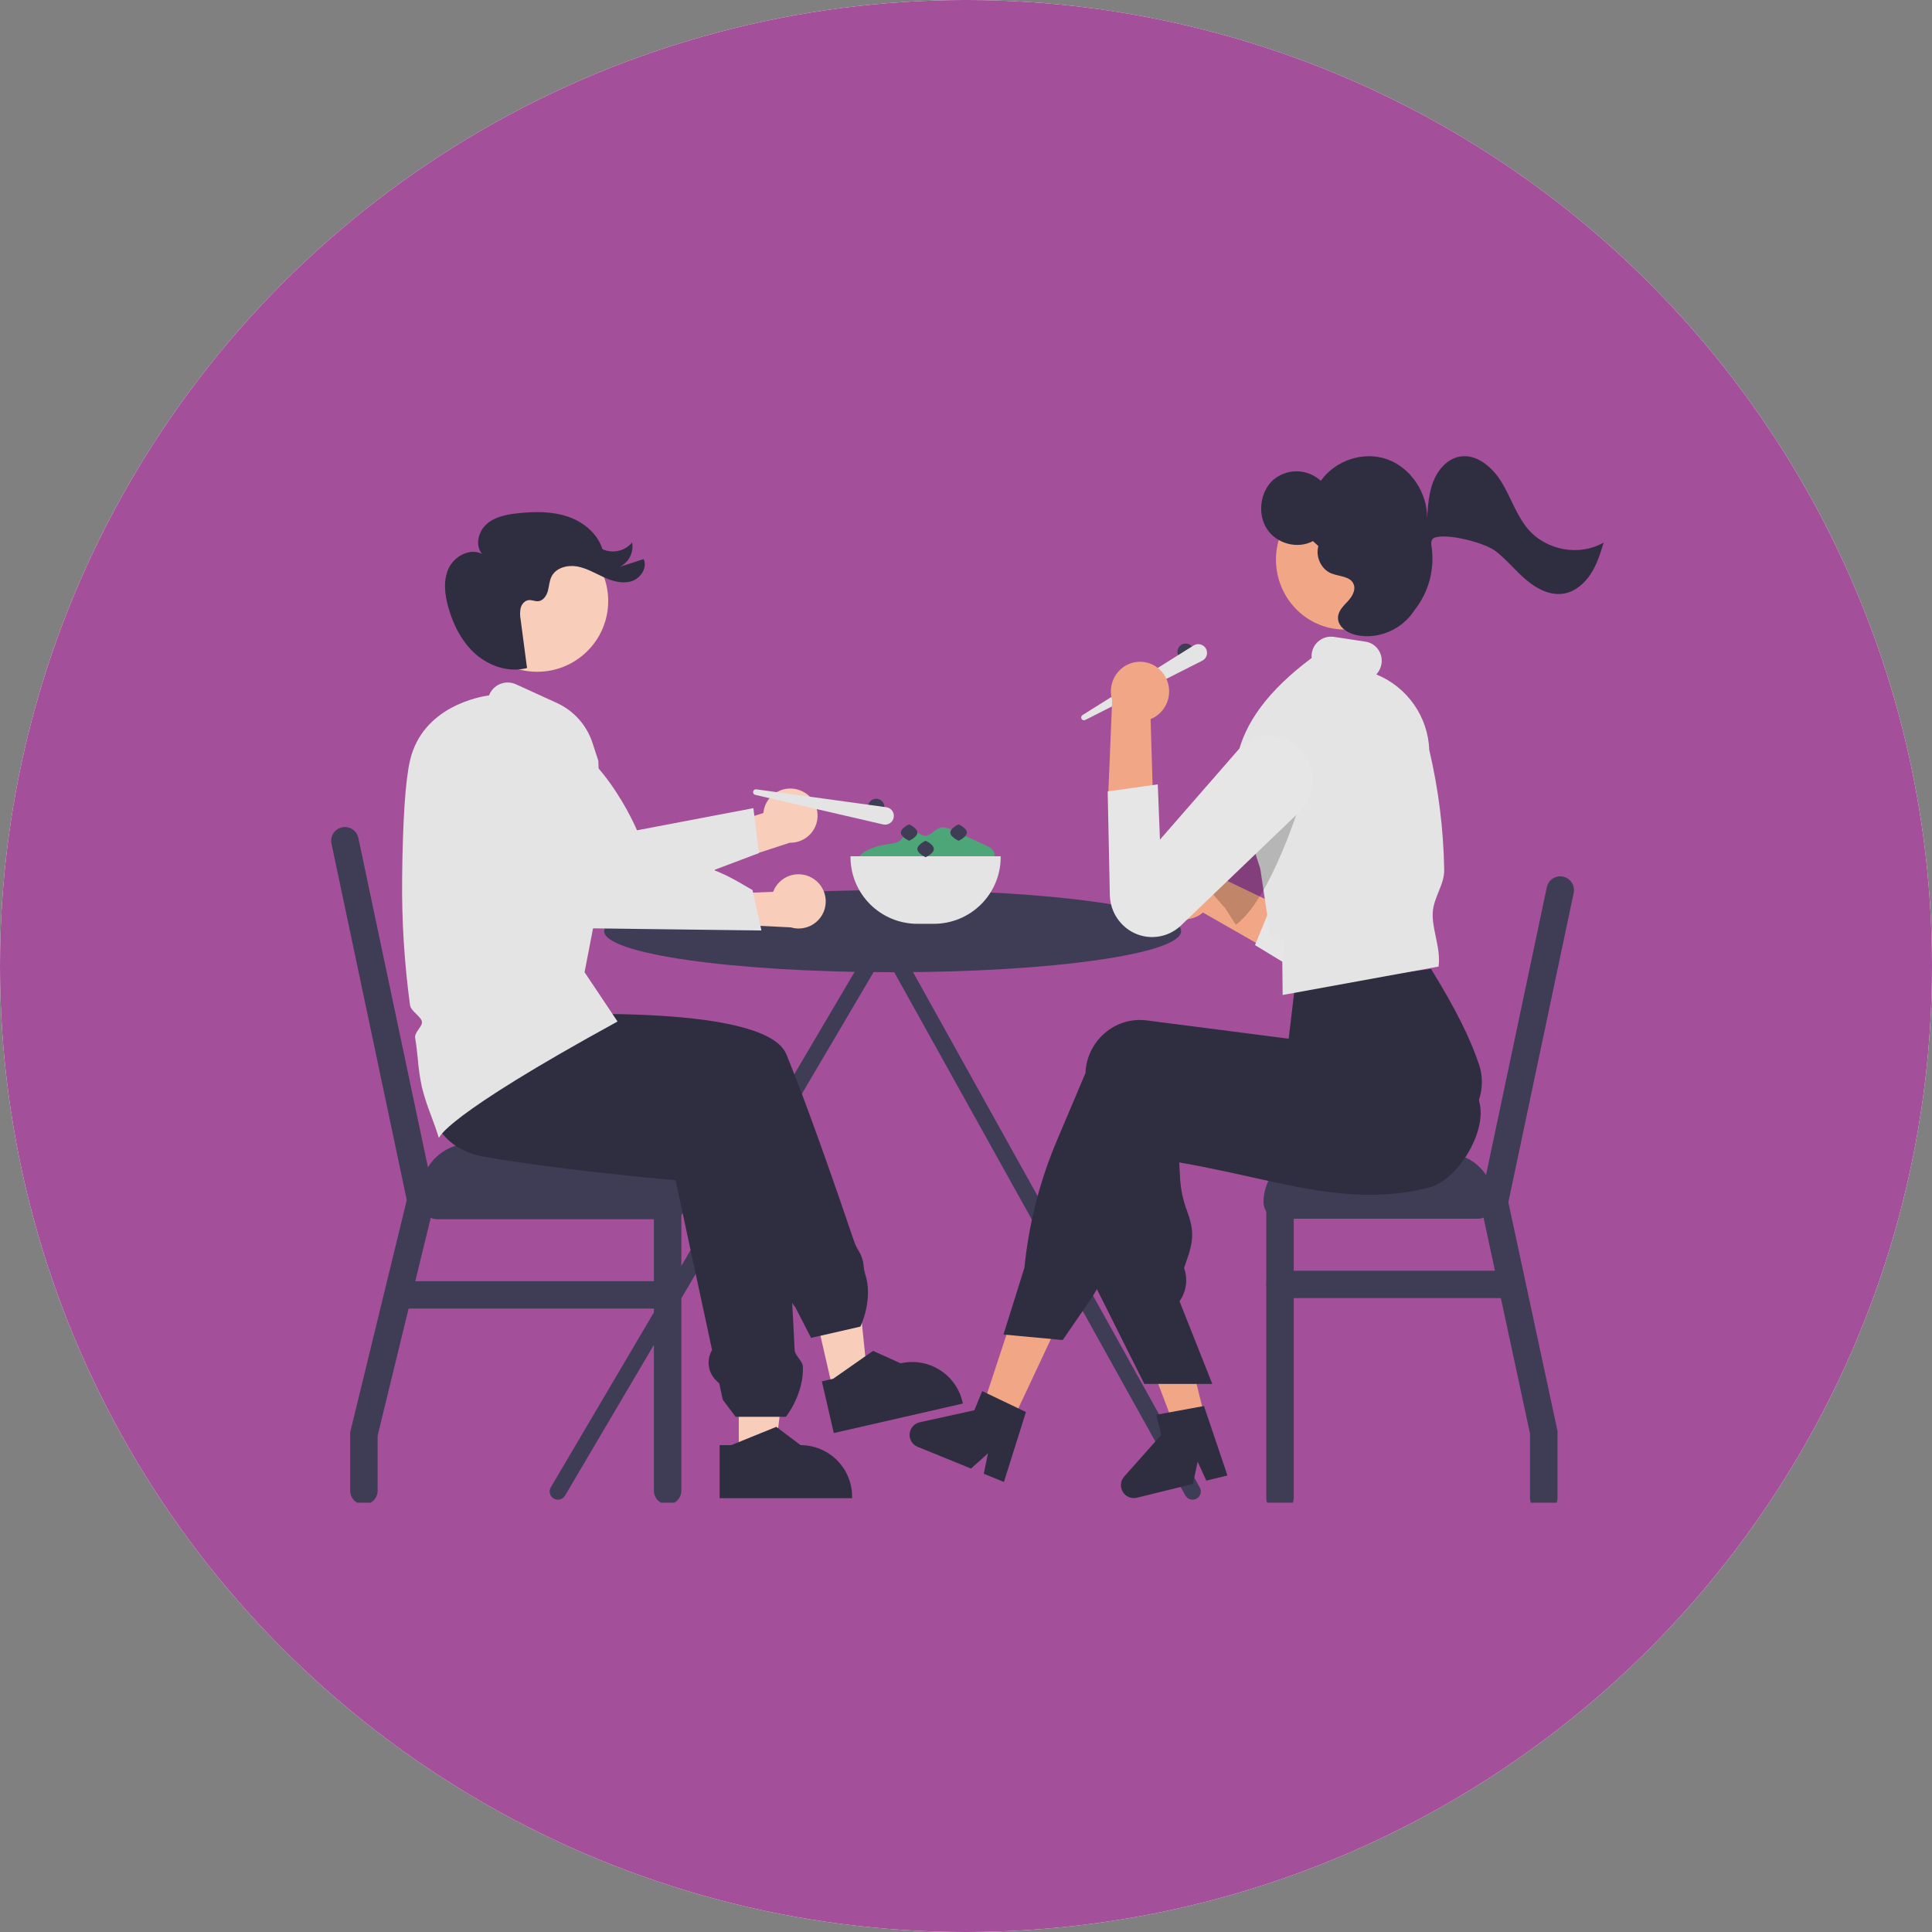 <svg width="72" height="72" viewBox="0 0 72 72" fill="none" xmlns="http://www.w3.org/2000/svg">
<rect x="0" y="0" width="72" height="72" fill="#808080" stroke="none"/>
<circle cx="36" cy="36" r="36" fill="white"/>
<circle cx="36" cy="36" r="36" fill="#A34F9A"/>
<mask id="mask0_7924_5515" style="mask-type:alpha" maskUnits="userSpaceOnUse" x="0" y="0" width="72" height="72">
<circle cx="36" cy="36" r="36" fill="#D9D9D9"/>
</mask>
<g mask="url(#mask0_7924_5515)">
</g>
<g clip-path="url(#clip0_7924_5515)">
<path d="M44.709 55.43L33.282 34.892C33.279 34.842 33.263 34.793 33.237 34.75C33.21 34.707 33.173 34.672 33.13 34.646C33.079 34.618 33.022 34.604 32.965 34.607C32.963 34.606 32.961 34.607 32.959 34.606C32.957 34.607 32.955 34.606 32.953 34.607C32.875 34.603 32.799 34.63 32.74 34.681C32.681 34.732 32.644 34.804 32.637 34.882L20.526 55.43C20.506 55.465 20.493 55.503 20.488 55.543C20.482 55.583 20.485 55.623 20.495 55.662C20.506 55.701 20.524 55.737 20.548 55.769C20.573 55.801 20.604 55.828 20.638 55.848C20.673 55.868 20.712 55.881 20.752 55.886C20.792 55.892 20.833 55.889 20.872 55.879C20.911 55.868 20.947 55.85 20.979 55.826C21.011 55.801 21.038 55.771 21.058 55.736L32.951 35.559L44.177 55.736C44.197 55.771 44.224 55.801 44.256 55.826C44.288 55.85 44.325 55.868 44.364 55.879C44.403 55.889 44.443 55.892 44.483 55.886C44.523 55.881 44.562 55.868 44.597 55.848C44.632 55.828 44.662 55.801 44.687 55.769C44.712 55.737 44.73 55.701 44.74 55.662C44.75 55.623 44.753 55.583 44.748 55.543C44.742 55.503 44.729 55.465 44.709 55.43Z" fill="#3F3D56"/>
<path d="M31.065 51.906L32.357 51.611L31.829 46.504L29.922 46.94L31.065 51.906Z" fill="#F8CDBA"/>
<path d="M32.064 49.439L30.226 49.859L29.638 48.714L29.605 48.674C29.344 48.355 29.2 47.957 29.194 47.546L27.666 43.517L27.542 43.458C27.445 43.412 27.359 43.346 27.29 43.265C27.221 43.183 27.17 43.088 27.141 42.985C27.112 42.883 27.105 42.775 27.121 42.67C27.137 42.564 27.175 42.463 27.233 42.374L27.071 41.947L22.507 41.956L22.503 41.954L16.898 40.387L17.487 36.89L19.063 37.879C19.583 37.845 28.482 37.301 29.304 39.288C30.036 41.059 31.091 44.083 31.847 46.309C31.884 46.409 31.931 46.505 31.987 46.596C32.104 46.777 32.173 46.985 32.187 47.199C32.196 47.293 32.214 47.385 32.24 47.475C32.555 48.412 32.076 49.414 32.071 49.424L32.064 49.439Z" fill="#2F2E41"/>
<path d="M30.629 51.479L31.049 51.383L32.535 50.343L33.567 50.807L33.567 50.807C34.064 50.693 34.585 50.781 35.017 51.051C35.449 51.321 35.755 51.75 35.869 52.245L35.883 52.306L31.073 53.406L30.629 51.479Z" fill="#2F2E41"/>
<path d="M44.187 24.596C44.357 24.596 44.494 24.459 44.494 24.29C44.494 24.121 44.357 23.984 44.187 23.984C44.017 23.984 43.88 24.121 43.88 24.29C43.88 24.459 44.017 24.596 44.187 24.596Z" fill="#3F3D56"/>
<path d="M40.341 26.649L44.482 24.055C44.519 24.032 44.561 24.016 44.605 24.009C44.649 24.002 44.693 24.004 44.736 24.015C44.779 24.026 44.819 24.045 44.855 24.072C44.89 24.099 44.919 24.132 44.941 24.171C44.963 24.209 44.977 24.251 44.981 24.295C44.986 24.339 44.982 24.383 44.97 24.426C44.957 24.468 44.936 24.507 44.907 24.541C44.879 24.575 44.844 24.602 44.804 24.622L40.445 26.831C40.421 26.844 40.393 26.846 40.367 26.838C40.341 26.831 40.319 26.813 40.305 26.79C40.292 26.766 40.288 26.738 40.295 26.712C40.301 26.686 40.318 26.663 40.341 26.649Z" fill="#E4E4E4"/>
<path d="M32.033 32.233C32.001 32.184 31.984 32.127 31.985 32.069C31.985 32.011 32.004 31.954 32.038 31.907C32.108 31.813 32.202 31.74 32.309 31.693C32.53 31.581 32.769 31.505 33.015 31.47C33.202 31.444 33.406 31.436 33.551 31.315C33.696 31.195 33.776 30.971 33.963 30.952C34.143 30.934 34.282 31.131 34.463 31.143C34.686 31.159 34.832 30.898 35.05 30.845C35.195 30.809 35.344 30.872 35.481 30.934L36.299 31.304L36.718 31.493C36.865 31.56 37.03 31.649 37.058 31.807C37.096 32.024 36.853 32.177 36.646 32.254C35.168 32.798 33.543 32.798 32.065 32.255" fill="#4DA678"/>
<path d="M33.266 36.232C39.203 36.232 44.017 35.546 44.017 34.701C44.017 33.855 39.203 33.17 33.266 33.17C27.329 33.17 22.516 33.855 22.516 34.701C22.516 35.546 27.329 36.232 33.266 36.232Z" fill="#3F3D56"/>
<path d="M55.074 44.193H47.702C47.363 44.193 47.088 44.467 47.088 44.805C47.088 45.143 47.363 45.417 47.702 45.417H55.074C55.413 45.417 55.688 45.143 55.688 44.805C55.688 44.467 55.413 44.193 55.074 44.193Z" fill="#3F3D56"/>
<path d="M58.647 33.274L56.212 44.804L56.846 47.755L58.043 53.325V55.828C58.044 55.831 58.043 55.835 58.043 55.838C58.042 55.893 58.032 55.948 58.013 56H57.05C57.031 55.948 57.021 55.893 57.02 55.838C57.02 55.835 57.019 55.831 57.02 55.828V53.432L55.933 48.377L55.713 47.356L55.288 45.379L55.165 44.806V44.805L55.286 44.231L55.38 43.788L57.645 33.065C57.658 32.999 57.685 32.937 57.723 32.882C57.761 32.826 57.809 32.779 57.866 32.742C57.922 32.705 57.985 32.68 58.051 32.668C58.117 32.655 58.185 32.656 58.251 32.67C58.317 32.684 58.379 32.71 58.435 32.748C58.49 32.786 58.538 32.834 58.575 32.89C58.611 32.946 58.637 33.009 58.649 33.075C58.661 33.141 58.661 33.209 58.647 33.274Z" fill="#3F3D56"/>
<path d="M48.214 44.805V55.828C48.215 55.831 48.214 55.835 48.214 55.838C48.213 55.893 48.203 55.948 48.184 56H47.221C47.202 55.948 47.192 55.893 47.191 55.838C47.191 55.835 47.19 55.831 47.191 55.828V44.805C47.191 44.67 47.245 44.54 47.34 44.444C47.437 44.348 47.567 44.295 47.702 44.295C47.838 44.295 47.968 44.348 48.064 44.444C48.16 44.54 48.214 44.67 48.214 44.805Z" fill="#3F3D56"/>
<path d="M48.931 42.968H53.846C54.334 42.968 54.803 43.161 55.149 43.506C55.494 43.85 55.688 44.318 55.688 44.805H47.088C47.088 44.318 47.282 43.85 47.628 43.506C47.974 43.161 48.442 42.968 48.931 42.968Z" fill="#3F3D56"/>
<path d="M56.303 48.377H47.702C47.567 48.377 47.436 48.323 47.34 48.228C47.244 48.132 47.191 48.002 47.191 47.867C47.191 47.731 47.244 47.602 47.34 47.506C47.436 47.41 47.567 47.357 47.702 47.357H56.303C56.439 47.357 56.569 47.41 56.665 47.506C56.761 47.602 56.815 47.731 56.815 47.867C56.815 48.002 56.761 48.132 56.665 48.228C56.569 48.323 56.439 48.377 56.303 48.377Z" fill="#3F3D56"/>
<path d="M16.298 45.436H24.973C25.312 45.436 25.587 45.162 25.587 44.824V44.638C25.587 44.3 25.312 44.026 24.973 44.026H16.298C15.959 44.026 15.684 44.3 15.684 44.638V44.824C15.684 45.162 15.959 45.436 16.298 45.436Z" fill="#3F3D56"/>
<path d="M16.209 44.739L16.052 45.384L15.476 47.746L15.227 48.767L14.073 53.502V55.556C14.074 55.656 14.044 55.755 13.988 55.838C13.943 55.906 13.883 55.961 13.812 56H13.311C13.24 55.961 13.18 55.906 13.136 55.838C13.079 55.755 13.049 55.656 13.05 55.556V53.379L14.332 48.119L15.159 44.723L12.353 31.437C12.34 31.372 12.339 31.304 12.351 31.238C12.364 31.172 12.389 31.11 12.425 31.053C12.462 30.997 12.51 30.949 12.565 30.911C12.621 30.873 12.683 30.847 12.749 30.833C12.815 30.819 12.883 30.818 12.949 30.831C13.015 30.843 13.078 30.869 13.134 30.905C13.19 30.942 13.239 30.989 13.277 31.044C13.314 31.1 13.341 31.162 13.355 31.228L15.948 43.505L16.067 44.071L16.206 44.731L16.209 44.739Z" fill="#3F3D56"/>
<path d="M25.392 44.731V55.556C25.392 55.656 25.362 55.755 25.306 55.838C25.262 55.906 25.201 55.961 25.131 56H24.629C24.558 55.961 24.498 55.905 24.454 55.838C24.398 55.755 24.368 55.656 24.368 55.556V44.731C24.368 44.595 24.422 44.466 24.518 44.37C24.614 44.274 24.744 44.221 24.88 44.221C25.016 44.221 25.146 44.274 25.242 44.37C25.338 44.466 25.392 44.595 25.392 44.731Z" fill="#3F3D56"/>
<path d="M25.587 44.731H15.684V44.452C15.684 44.211 15.731 43.972 15.824 43.749C15.917 43.526 16.052 43.324 16.224 43.153C16.395 42.983 16.598 42.847 16.821 42.755C17.045 42.663 17.285 42.615 17.527 42.615H23.744C24.233 42.615 24.702 42.809 25.047 43.153C25.393 43.498 25.587 43.965 25.587 44.452L25.587 44.731Z" fill="#3F3D56"/>
<path d="M24.88 48.767H14.976C14.841 48.767 14.71 48.713 14.614 48.617C14.518 48.522 14.464 48.392 14.464 48.257C14.464 48.121 14.518 47.991 14.614 47.896C14.71 47.8 14.841 47.746 14.976 47.746H24.88C25.015 47.746 25.146 47.8 25.242 47.896C25.338 47.991 25.392 48.121 25.392 48.257C25.392 48.392 25.338 48.522 25.242 48.617C25.146 48.713 25.015 48.767 24.88 48.767Z" fill="#3F3D56"/>
<path d="M37.607 53.218L36.531 52.706L38.009 48.222L39.597 48.979L37.607 53.218Z" fill="#F1A685"/>
<path d="M44.899 52.812L43.742 53.097L42.066 48.685L43.773 48.264L44.899 52.812Z" fill="#F1A685"/>
<path d="M43.167 33.732C43.321 33.981 43.566 34.16 43.85 34.23C44.133 34.301 44.434 34.259 44.687 34.112C44.738 34.081 44.786 34.047 44.831 34.008L48.233 35.954L48.085 33.956L44.877 32.415C44.703 32.24 44.475 32.128 44.23 32.096C43.984 32.064 43.735 32.114 43.522 32.239C43.399 32.312 43.292 32.41 43.207 32.525C43.123 32.641 43.062 32.772 43.029 32.911C42.996 33.05 42.991 33.194 43.015 33.336C43.039 33.477 43.09 33.611 43.167 33.732Z" fill="#F1A685"/>
<path d="M46.77 35.221L47.372 35.587L50.072 37.228C50.249 37.339 50.447 37.413 50.653 37.448C50.86 37.483 51.071 37.476 51.275 37.429C51.479 37.382 51.671 37.296 51.842 37.175C52.012 37.053 52.157 36.9 52.267 36.723C52.467 36.395 52.538 36.004 52.466 35.627L51.266 29.649C51.221 29.414 51.127 29.192 50.988 28.997C50.85 28.802 50.671 28.64 50.463 28.52C50.256 28.401 50.025 28.327 49.787 28.305C49.548 28.282 49.308 28.311 49.081 28.39C48.701 28.523 48.386 28.796 48.201 29.152C48.015 29.509 47.973 29.922 48.082 30.309L49.337 34.551L47.413 33.657L46.77 35.221Z" fill="#E6E6E6"/>
<path d="M42.646 51.576L40.794 47.874L40.795 47.866L40.977 41.077C40.98 41.017 40.985 40.956 40.992 40.896C41.024 40.624 41.111 40.361 41.246 40.122C41.381 39.884 41.563 39.674 41.78 39.506C41.989 39.344 42.227 39.225 42.482 39.155C42.737 39.086 43.003 39.067 43.265 39.102L48.559 39.785L48.743 39.036L48.777 39.024L53.849 37.17L53.879 37.218C54.543 38.295 55.007 40.448 55.134 41.082L55.136 41.091C55.138 41.104 55.14 41.113 55.141 41.115C55.402 42.197 54.323 43.989 53.248 44.258C50.984 44.834 48.959 44.385 46.614 43.865C45.773 43.679 44.905 43.486 43.947 43.32L43.976 43.881C43.999 44.313 44.089 44.739 44.243 45.144C44.414 45.642 44.548 46.036 44.263 46.857L44.126 47.254C44.197 47.451 44.222 47.661 44.197 47.87C44.173 48.078 44.101 48.278 43.986 48.453L43.958 48.495L45.179 51.575L42.646 51.576Z" fill="#2F2E41"/>
<path d="M39.604 49.939L37.396 49.734L38.178 47.241C38.34 45.613 38.746 44.018 39.385 42.511L40.452 39.99C40.454 39.934 40.459 39.878 40.466 39.822C40.498 39.55 40.584 39.287 40.72 39.049C40.855 38.81 41.037 38.601 41.254 38.433C41.462 38.27 41.701 38.151 41.956 38.081C42.211 38.012 42.477 37.994 42.739 38.028L48.025 38.71L48.255 36.783L53.329 36.107L53.352 36.144C54.239 37.583 54.802 38.709 55.124 39.688C55.14 39.738 55.155 39.789 55.167 39.84C55.43 40.929 54.774 42.033 53.704 42.302C50.978 42.994 47.7 42.975 43.391 42.241L41.305 47.189C41.105 47.661 40.859 48.113 40.568 48.536L39.604 49.939Z" fill="#2F2E41"/>
<path d="M50.109 23.461C51.522 23.461 52.666 22.295 52.666 20.855C52.666 19.416 51.522 18.249 50.109 18.249C48.697 18.249 47.552 19.416 47.552 20.855C47.552 22.295 48.697 23.461 50.109 23.461Z" fill="#F1A685"/>
<path d="M47.801 37.08L47.786 35.719L47.866 35.072L47.352 34.952L46.969 32.384L46.743 31.673C46.686 31.569 46.636 31.47 46.592 31.375C46.31 30.811 46.125 30.203 46.045 29.578C45.992 29.13 46.012 28.676 46.104 28.234C46.376 26.929 47.284 25.715 48.88 24.522C48.875 24.463 48.877 24.404 48.886 24.346C48.914 24.157 49.015 23.986 49.169 23.871C49.322 23.756 49.515 23.707 49.706 23.733L50.888 23.913C50.98 23.926 51.069 23.958 51.148 24.006C51.228 24.055 51.297 24.118 51.352 24.193C51.409 24.271 51.45 24.36 51.473 24.453C51.496 24.547 51.5 24.645 51.484 24.74C51.461 24.887 51.394 25.025 51.292 25.134C51.857 25.364 52.344 25.753 52.694 26.253C53.044 26.753 53.243 27.342 53.265 27.951C53.61 29.414 53.796 30.909 53.821 32.411C53.827 32.706 53.716 32.978 53.609 33.241C53.511 33.484 53.409 33.736 53.394 34.01C53.378 34.288 53.44 34.588 53.506 34.906C53.582 35.27 53.66 35.646 53.614 35.996L53.611 36.021L47.801 37.08Z" fill="#E4E4E4"/>
<path opacity="0.2" d="M44.437 31.996C44.675 32.576 45.009 33.112 45.425 33.582C45.496 33.666 45.572 33.75 45.651 33.834L46.055 34.466C47.546 33.352 48.755 28.965 48.755 28.965L47.072 28.638L44.437 31.996Z" fill="black"/>
<path d="M43.418 25.203C43.566 25.455 43.608 25.755 43.538 26.038C43.467 26.322 43.288 26.566 43.039 26.72C42.988 26.75 42.934 26.776 42.879 26.798L42.998 30.706L41.3 29.641L41.447 26.093C41.375 25.857 41.383 25.604 41.471 25.372C41.558 25.142 41.719 24.946 41.93 24.816C42.053 24.742 42.189 24.694 42.331 24.673C42.473 24.652 42.617 24.66 42.756 24.696C42.895 24.732 43.025 24.796 43.139 24.883C43.252 24.97 43.347 25.079 43.418 25.203Z" fill="#F1A685"/>
<path d="M43.147 29.231L41.28 29.495L41.36 33.349C41.365 33.624 41.44 33.894 41.578 34.132C41.717 34.369 41.914 34.568 42.151 34.709C42.441 34.878 42.778 34.95 43.112 34.912C43.446 34.874 43.758 34.729 44.002 34.499L48.41 30.273C48.72 29.979 48.906 29.579 48.929 29.153C48.952 28.728 48.81 28.31 48.533 27.985C48.396 27.823 48.228 27.691 48.039 27.595C47.849 27.5 47.643 27.443 47.431 27.428C47.219 27.414 47.007 27.442 46.806 27.511C46.605 27.58 46.42 27.689 46.263 27.83C46.219 27.869 46.178 27.91 46.139 27.953L43.228 31.291L43.147 29.231Z" fill="#E6E6E6"/>
<path d="M27.532 54.37L28.857 54.37L29.488 49.274L27.532 49.274L27.532 54.37Z" fill="#F8CDBA"/>
<path d="M20.021 25.035C21.481 25.035 22.666 23.855 22.666 22.399C22.666 20.942 21.481 19.762 20.021 19.762C18.56 19.762 17.376 20.942 17.376 22.399C17.376 23.855 18.56 25.035 20.021 25.035Z" fill="#F8CDBA"/>
<path d="M29.29 52.8H27.413L26.935 52.161L26.805 51.558L26.694 51.451C26.543 51.306 26.445 51.115 26.416 50.908C26.388 50.701 26.43 50.49 26.537 50.31L25.177 43.985C24.821 43.954 20.804 43.596 18.011 43.103C17.297 42.977 16.739 42.631 16.353 42.074C15.405 40.706 15.811 38.492 15.815 38.469L15.82 38.445L15.845 38.442L22.367 37.712L22.376 37.716C22.593 37.818 27.687 40.229 28.519 41.059C28.895 41.434 29.734 43.66 29.921 46.027C29.955 46.451 29.834 46.883 29.717 47.3C29.607 47.691 29.494 48.095 29.517 48.477C29.551 49.067 29.584 49.685 29.614 50.315C29.619 50.415 29.694 50.519 29.768 50.619C29.844 50.724 29.917 50.824 29.921 50.927C29.966 51.933 29.306 52.779 29.3 52.787L29.29 52.8Z" fill="#2F2E41"/>
<path d="M29.717 29.421C29.575 29.382 29.426 29.375 29.281 29.4C29.136 29.425 28.998 29.481 28.877 29.565C28.756 29.648 28.654 29.758 28.58 29.885C28.506 30.012 28.461 30.153 28.448 30.299L26.25 30.984L26.342 32.417L29.432 31.406C29.68 31.412 29.921 31.327 30.11 31.168C30.3 31.008 30.424 30.785 30.459 30.54C30.494 30.295 30.438 30.046 30.301 29.84C30.164 29.634 29.956 29.485 29.717 29.421Z" fill="#F8CDBA"/>
<path d="M28.283 31.792L26.641 32.412L26.599 32.493C26.498 32.688 26.324 32.834 26.114 32.901C25.905 32.968 25.678 32.949 25.483 32.849L21.791 34.242C21.791 34.242 20.142 32.597 18.968 31.129L19.369 28.676C19.461 28.107 19.658 27.56 19.949 27.062C22.357 27.588 23.738 30.943 23.738 30.943L28.077 30.117L28.283 31.792Z" fill="#E4E4E4"/>
<path d="M19.645 24.894C18.983 25.073 18.253 24.836 17.736 24.386C17.219 23.936 16.896 23.299 16.71 22.641C16.573 22.159 16.509 21.625 16.724 21.172C16.939 20.72 17.518 20.414 17.965 20.643C17.69 20.323 17.828 19.793 18.149 19.519C18.471 19.245 18.914 19.167 19.335 19.124C19.946 19.061 20.577 19.055 21.159 19.252C21.741 19.449 22.269 19.881 22.451 20.466C22.637 20.552 22.846 20.574 23.046 20.529C23.246 20.484 23.426 20.374 23.556 20.217C23.59 20.398 23.563 20.585 23.479 20.749C23.396 20.913 23.26 21.045 23.094 21.125L23.985 20.837C24.138 21.16 23.87 21.56 23.526 21.664C23.183 21.767 22.812 21.654 22.486 21.504C22.16 21.355 21.845 21.166 21.491 21.107C21.137 21.049 20.721 21.162 20.557 21.48C20.471 21.647 20.467 21.842 20.417 22.023C20.367 22.204 20.241 22.391 20.054 22.406C19.936 22.415 19.82 22.352 19.702 22.365C19.555 22.381 19.443 22.513 19.404 22.655C19.375 22.799 19.375 22.947 19.403 23.092L19.63 24.816" fill="#2F2E41"/>
<path d="M16.368 42.389C16.368 42.389 16.367 42.389 16.367 42.389L16.346 42.385L16.34 42.365C16.264 42.11 16.167 41.849 16.073 41.597C15.935 41.247 15.819 40.89 15.725 40.526C15.651 40.178 15.599 39.826 15.571 39.472C15.545 39.215 15.518 38.949 15.472 38.687C15.451 38.571 15.529 38.461 15.603 38.354C15.673 38.255 15.738 38.162 15.724 38.074C15.71 37.984 15.61 37.885 15.513 37.789C15.406 37.684 15.296 37.575 15.281 37.461C15.069 35.901 14.97 34.329 14.986 32.755C15.008 30.578 15.106 29.093 15.279 28.344C15.744 26.328 17.89 25.96 18.226 25.914C18.262 25.819 18.317 25.733 18.387 25.66C18.458 25.587 18.543 25.529 18.637 25.491C18.732 25.452 18.833 25.433 18.934 25.435C19.036 25.437 19.137 25.46 19.229 25.502L20.754 26.198C21.063 26.34 21.34 26.543 21.567 26.796C21.794 27.049 21.967 27.345 22.074 27.667L22.3 28.356L22.414 32.977L21.785 36.232L23.014 38.069C16.466 41.653 16.389 42.389 16.368 42.389Z" fill="#E4E4E4"/>
<path d="M26.819 53.856L27.25 53.856L28.932 53.174L29.833 53.856H29.834C30.343 53.856 30.832 54.058 31.192 54.417C31.552 54.776 31.755 55.263 31.755 55.771V55.833L26.819 55.834L26.819 53.856Z" fill="#2F2E41"/>
<path d="M30.267 32.719C30.14 32.645 29.998 32.599 29.852 32.585C29.705 32.572 29.557 32.59 29.418 32.639C29.28 32.689 29.153 32.768 29.049 32.871C28.944 32.974 28.863 33.099 28.812 33.237L26.511 33.326L26.201 34.395L29.472 34.561C29.71 34.632 29.965 34.612 30.19 34.508C30.414 34.403 30.593 34.219 30.691 33.992C30.788 33.765 30.799 33.51 30.721 33.275C30.643 33.041 30.482 32.843 30.267 32.719Z" fill="#F8CDBA"/>
<path d="M28.377 34.676L26.014 34.647L25.715 34.643L20.907 34.583C20.907 34.583 19.601 33.341 18.464 32.063L18.624 30.914C18.779 29.786 19.34 28.753 20.203 28.007C21.831 29.092 22.775 31.239 22.775 31.239L24.358 31.945C25.473 31.995 26.559 32.312 27.524 32.869L28.044 33.17L28.377 34.676Z" fill="#E4E4E4"/>
<path d="M45.743 54.986L44.957 55.179L44.633 54.474L44.457 55.302L42.372 55.815C42.272 55.84 42.166 55.832 42.071 55.793C41.976 55.754 41.896 55.685 41.843 55.597C41.789 55.509 41.766 55.407 41.775 55.305C41.784 55.202 41.826 55.106 41.894 55.029L43.276 53.473L43.091 52.724L44.868 52.398L45.743 54.986Z" fill="#2F2E41"/>
<path d="M37.413 55.228L36.663 54.923L36.818 54.162L36.187 54.729L34.198 53.919C34.102 53.881 34.022 53.812 33.968 53.725C33.915 53.637 33.89 53.535 33.899 53.433C33.908 53.33 33.949 53.234 34.017 53.157C34.085 53.079 34.176 53.026 34.276 53.004L36.312 52.556L36.605 51.843L38.234 52.622L37.413 55.228Z" fill="#2F2E41"/>
<path d="M34.802 34.428H34.188C33.527 34.428 32.894 34.166 32.427 33.7C31.96 33.235 31.697 32.603 31.696 31.945V31.911H37.293V31.945C37.292 32.603 37.03 33.235 36.563 33.7C36.096 34.166 35.462 34.428 34.802 34.428Z" fill="#E4E4E4"/>
<path d="M34.188 31.026C34.188 31.195 33.88 31.332 33.88 31.332C33.88 31.332 33.573 31.195 33.573 31.026C33.573 30.857 33.88 30.72 33.88 30.72C33.88 30.72 34.188 30.857 34.188 31.026Z" fill="#3F3D56"/>
<path d="M36.031 31.026C36.031 31.195 35.723 31.332 35.723 31.332C35.723 31.332 35.416 31.195 35.416 31.026C35.416 30.857 35.723 30.72 35.723 30.72C35.723 30.72 36.031 30.857 36.031 31.026Z" fill="#3F3D56"/>
<path d="M34.802 31.639C34.802 31.808 34.495 31.945 34.495 31.945C34.495 31.945 34.188 31.808 34.188 31.639C34.188 31.47 34.495 31.332 34.495 31.332C34.495 31.332 34.802 31.47 34.802 31.639Z" fill="#3F3D56"/>
<path d="M32.652 30.38C32.821 30.38 32.959 30.243 32.959 30.074C32.959 29.905 32.821 29.768 32.652 29.768C32.482 29.768 32.345 29.905 32.345 30.074C32.345 30.243 32.482 30.38 32.652 30.38Z" fill="#3F3D56"/>
<path d="M28.185 29.416L33.029 30.083C33.073 30.089 33.115 30.104 33.153 30.126C33.191 30.149 33.224 30.179 33.25 30.215C33.276 30.25 33.294 30.291 33.304 30.334C33.313 30.377 33.314 30.422 33.306 30.465C33.298 30.509 33.281 30.55 33.257 30.587C33.232 30.623 33.201 30.655 33.164 30.679C33.127 30.703 33.085 30.719 33.042 30.727C32.998 30.735 32.953 30.734 32.91 30.724L28.146 29.622C28.12 29.616 28.097 29.6 28.082 29.578C28.067 29.555 28.061 29.527 28.066 29.501C28.071 29.474 28.086 29.45 28.108 29.435C28.13 29.419 28.158 29.412 28.185 29.416Z" fill="#E4E4E4"/>
<path d="M56.952 19.725C56.518 19.22 56.311 18.549 55.964 17.975C55.616 17.401 55.011 16.888 54.372 17.021C53.932 17.113 53.592 17.501 53.419 17.933C53.247 18.365 53.215 18.841 53.184 19.308C53.195 18.349 52.561 17.419 51.688 17.113C50.816 16.807 49.771 17.148 49.222 17.919C48.983 17.698 48.67 17.572 48.344 17.565C48.018 17.558 47.7 17.671 47.452 17.882C46.961 18.319 46.852 19.151 47.213 19.709C47.574 20.266 48.356 20.474 48.929 20.165L49.132 20.351C49.018 20.748 49.239 21.218 49.611 21.368C49.913 21.49 50.339 21.469 50.451 21.785C50.53 22.006 50.383 22.241 50.226 22.41C50.069 22.58 49.883 22.755 49.864 22.989C49.836 23.343 50.203 23.591 50.536 23.665C51.34 23.845 52.232 23.474 52.695 22.767C52.704 22.753 52.714 22.74 52.724 22.726C52.984 22.395 53.174 22.014 53.281 21.607C53.388 21.2 53.411 20.776 53.349 20.36C53.322 20.197 53.349 20.075 53.462 20.036C53.95 19.869 55.319 20.22 55.734 20.537C56.148 20.855 56.48 21.275 56.879 21.613C57.278 21.951 57.787 22.211 58.293 22.119C58.699 22.046 59.044 21.752 59.277 21.398C59.509 21.043 59.643 20.63 59.762 20.22C58.865 20.737 57.637 20.52 56.952 19.725Z" fill="#2F2E41"/>
</g>
<defs>
<clipPath id="clip0_7924_5515">
<rect width="61" height="51" fill="white" transform="translate(5 5)"/>
</clipPath>
</defs>
</svg>
